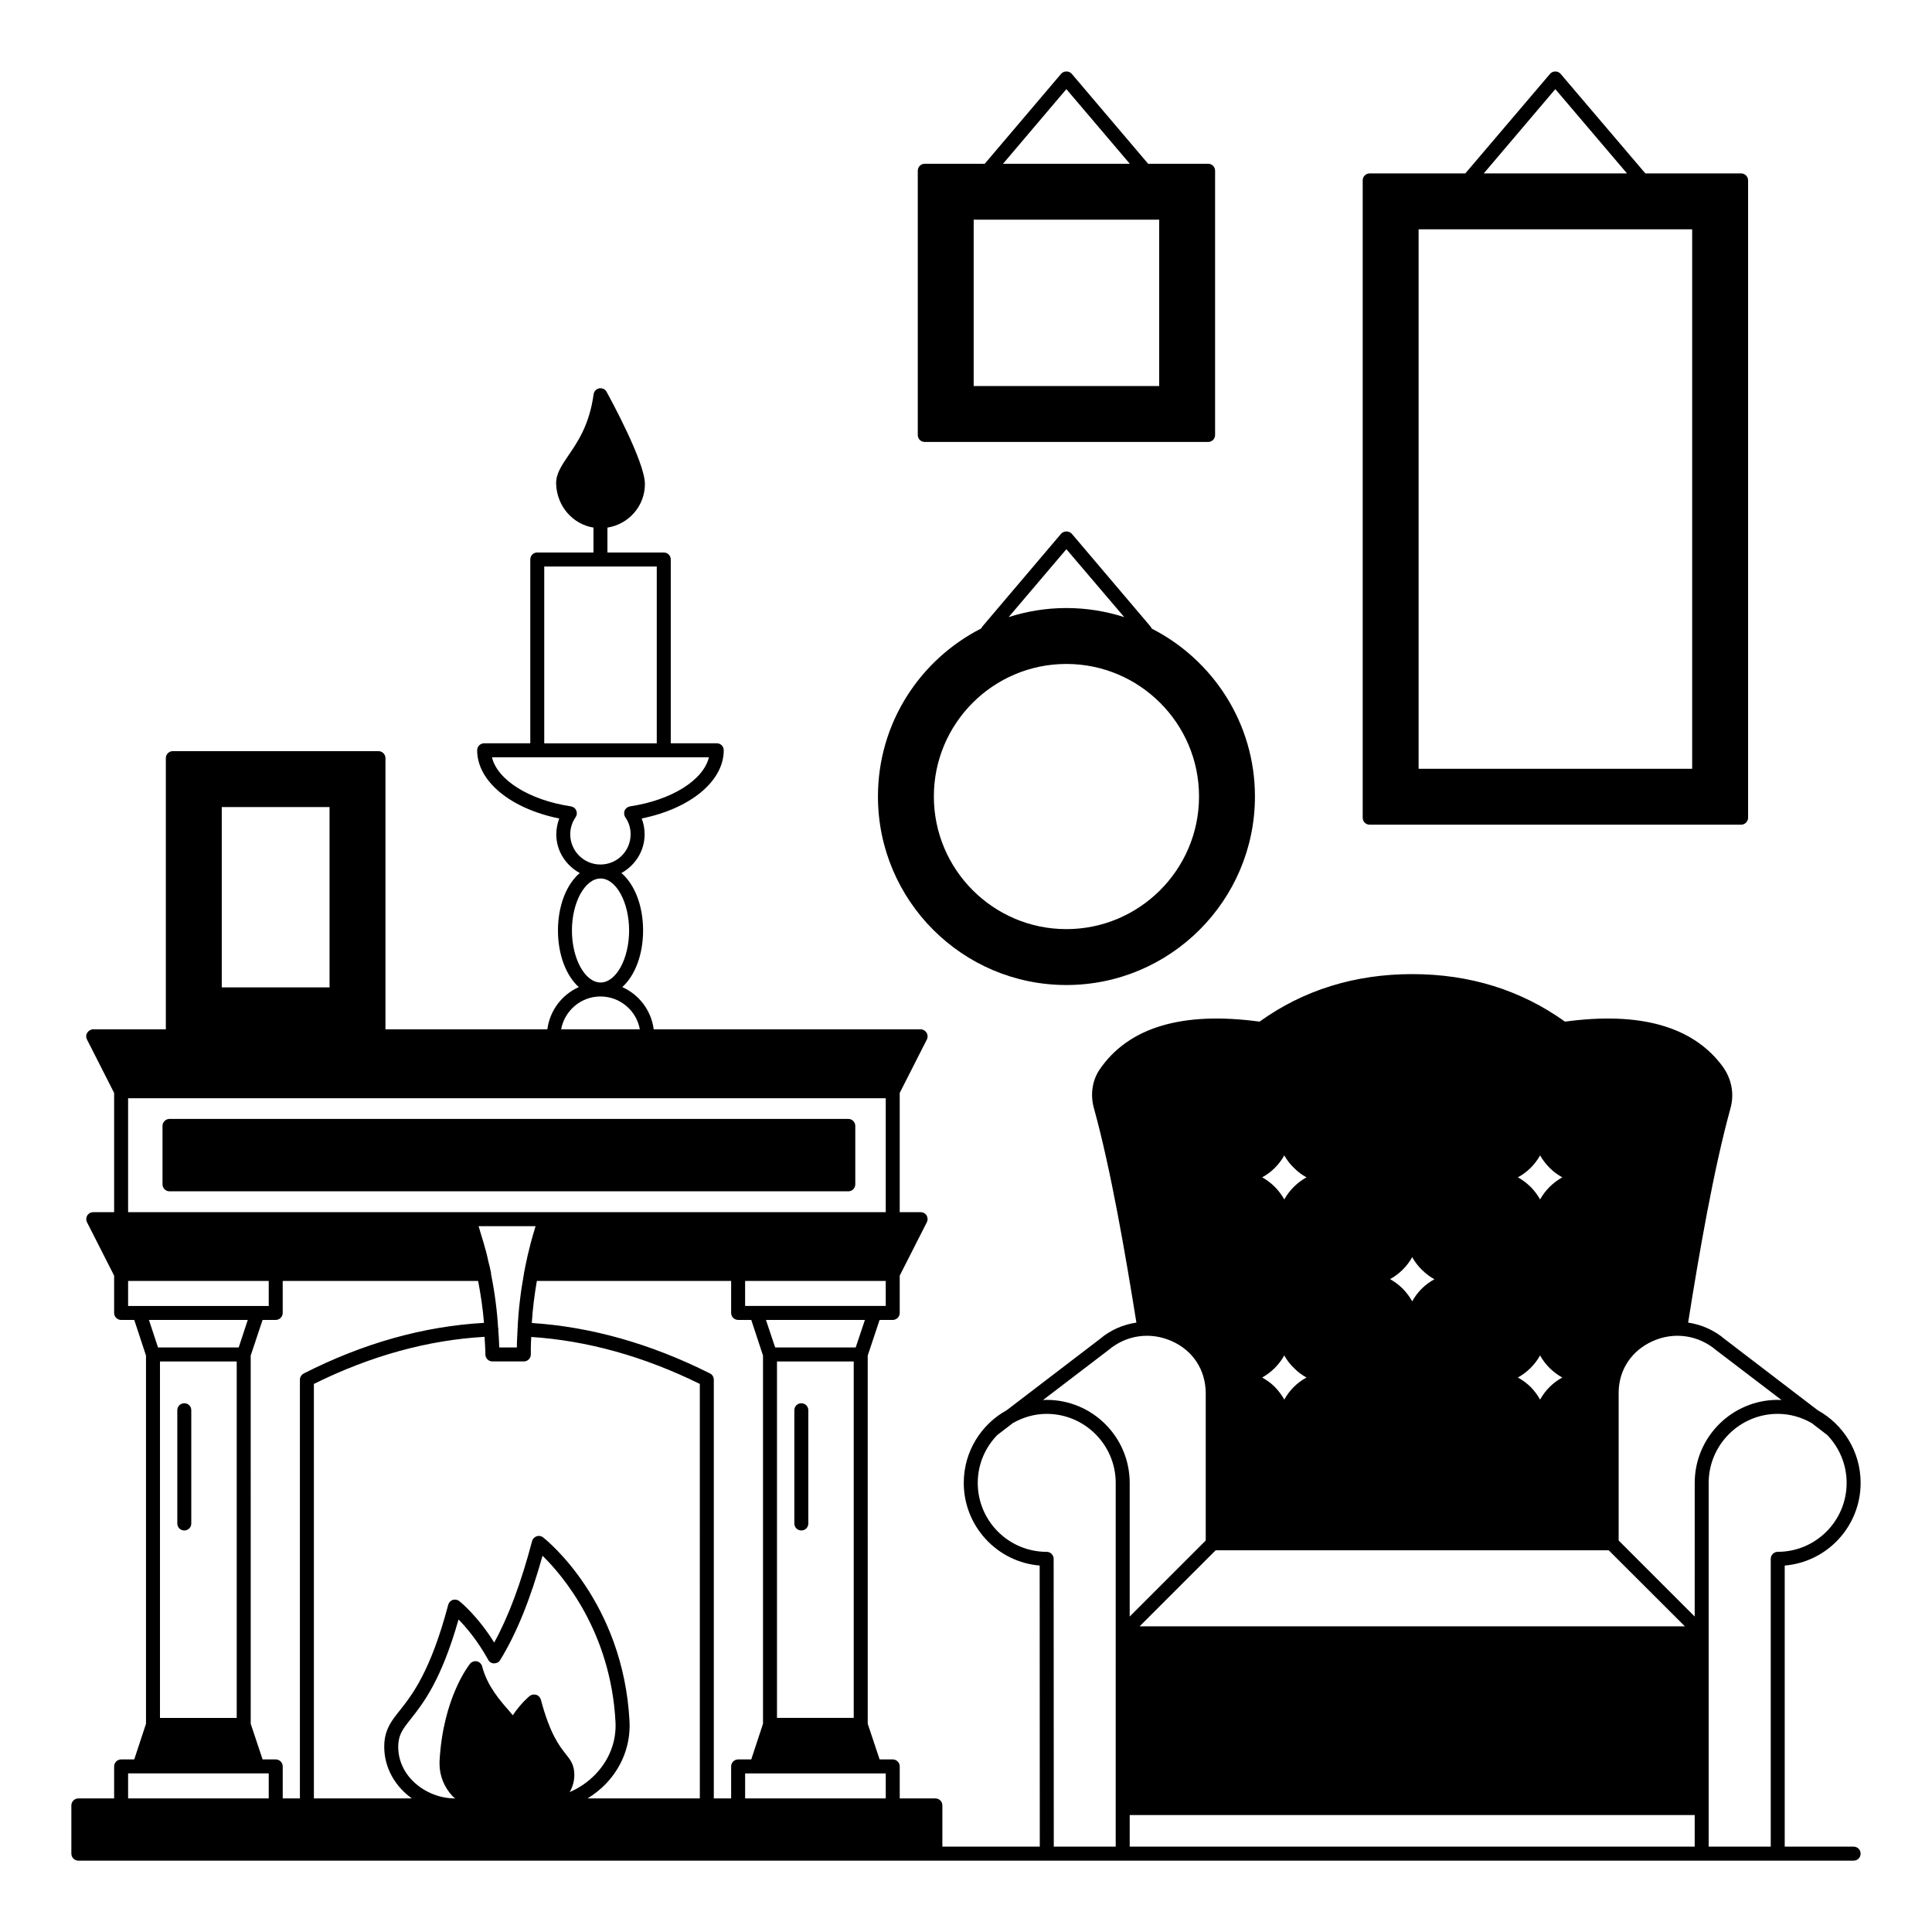 <?xml version="1.0" encoding="UTF-8"?>
<!-- Uploaded to: ICON Repo, www.svgrepo.com, Generator: ICON Repo Mixer Tools -->
<svg fill="#000000" width="800px" height="800px" version="1.1" viewBox="144 144 512 512" xmlns="http://www.w3.org/2000/svg">
 <g>
  <path d="m192.84 549.59c1.039 0 1.852-0.816 1.852-1.852v-30.008c0-1.039-0.816-1.852-1.852-1.852-1.039 0-1.852 0.816-1.852 1.852v30.008c0 1.035 0.812 1.852 1.852 1.852z"/>
  <path d="m356.36 549.59c1.039 0 1.852-0.816 1.852-1.852v-30.008c0-1.039-0.816-1.852-1.852-1.852-1.039 0-1.852 0.816-1.852 1.852v30.008c0 1.035 0.816 1.852 1.852 1.852z"/>
  <path d="m635.23 633.38h-18.262v-74.496c11.262-0.926 20.117-10.41 20.117-21.895 0-8.297-4.594-15.523-11.371-19.262l-24.562-18.781c-2.852-2.445-6.262-3.926-9.781-4.445 2.891-18.188 6.742-40.562 11.223-56.789 1.074-3.816 0.297-7.891-2.148-11.188-7.816-10.52-21.82-14.484-41.711-11.781-11.668-8.371-25.266-12.594-40.488-12.594-15.188 0-28.82 4.223-40.453 12.594-20.449-2.777-34.676 1.48-42.344 12.633-2 2.926-2.555 6.668-1.555 10.297 4.519 16.301 8.336 38.637 11.262 56.828-3.519 0.52-6.891 1.965-9.707 4.371l-24.672 18.855c-6.777 3.742-11.371 10.965-11.371 19.262 0 11.484 8.855 20.969 20.117 21.895l0.031 74.496h-25.82v-10.93c0-1.039-0.816-1.852-1.852-1.852h-9.445v-8.484c0-1.039-0.852-1.852-1.852-1.852h-3.481l-3.148-9.445-0.004-97.578 3.148-9.445h3.481c1 0 1.852-0.816 1.852-1.852v-9.891l7.188-14.152c0.297-0.555 0.258-1.258-0.074-1.816-0.332-0.52-0.926-0.852-1.594-0.852h-5.519v-31.598l7.188-14.152c0.297-0.555 0.258-1.258-0.074-1.816-0.332-0.52-0.926-0.891-1.555-0.891h-70.754c-0.668-5-3.852-9.188-8.336-11.188 3.336-3 5.519-8.52 5.519-15.004 0-6.668-2.297-12.262-5.742-15.227 3.629-2 6.148-5.816 6.148-10.262 0-1.445-0.258-2.852-0.777-4.188 12.93-2.629 21.746-9.891 21.746-18.078 0-1.039-0.816-1.852-1.852-1.852h-12.188v-48.707c0-1.039-0.816-1.852-1.852-1.852h-14.93v-6.594c5.629-0.891 9.93-5.703 9.93-11.559 0-5.816-9.113-22.523-10.148-24.414-0.371-0.703-1.148-1.074-1.965-0.926-0.777 0.148-1.371 0.777-1.48 1.555-1.113 8.113-4.223 12.633-6.707 16.262-1.777 2.629-3.336 4.891-3.223 7.559 0.223 5.926 4.445 10.633 9.891 11.52v6.594h-14.891c-1.039 0-1.852 0.816-1.852 1.852v48.715h-12.227c-1 0-1.852 0.816-1.852 1.852 0 8.188 8.816 15.449 21.746 18.078-0.48 1.332-0.777 2.742-0.777 4.188 0 4.445 2.555 8.262 6.223 10.262-3.481 2.965-5.777 8.559-5.777 15.227 0 6.484 2.188 12.004 5.519 15.004-4.484 2-7.668 6.188-8.336 11.188h-42.902v-71.867c0-1-0.816-1.852-1.852-1.852h-54.496c-1.039 0-1.852 0.852-1.852 1.852v71.867h-19.262c-0.629 0-1.223 0.371-1.555 0.891-0.371 0.555-0.371 1.258-0.074 1.816l7.188 14.152v31.598h-5.559c-0.629 0-1.223 0.332-1.555 0.852-0.332 0.555-0.371 1.258-0.074 1.816l7.188 14.152v9.891c0 1.039 0.852 1.852 1.852 1.852l3.481-0.004 3.113 9.445v97.574l-3.113 9.445-3.481 0.004c-1 0-1.852 0.816-1.852 1.852v8.484h-9.484c-1 0-1.852 0.816-1.852 1.852v12.781c0 1.039 0.852 1.852 1.852 1.852h470.47c1.039 0 1.852-0.816 1.852-1.852 0-1.039-0.816-1.852-1.852-1.852zm-256.5-143.29h-37.266v-6.633h37.266zm-29.301 11.004-2.445-7.297h26.227l-2.445 7.297zm20.816 3.703v94.465h-20.336v-94.465zm-82.016-210.67h29.82v46.863h-29.82zm6.891 70.977c0-1.629 0.48-3.148 1.406-4.519 0.371-0.52 0.445-1.184 0.184-1.777-0.223-0.594-0.777-1-1.406-1.113-11.113-1.668-19.484-7-20.93-13.004h57.492c-1.445 6-9.781 11.336-20.895 13.004-0.629 0.109-1.184 0.52-1.445 1.113-0.223 0.594-0.148 1.258 0.184 1.777 0.965 1.371 1.406 2.891 1.406 4.519 0 4.41-3.555 8-8 8-4.402 0.004-7.996-3.59-7.996-8zm0.445 25.488c0-7.484 3.481-13.781 7.594-13.781 4.113 0 7.559 6.297 7.559 13.781s-3.445 13.781-7.559 13.781c-4.113 0-7.594-6.301-7.594-13.781zm7.555 17.484c5.223 0 9.559 3.777 10.445 8.707h-20.855c0.891-4.93 5.227-8.707 10.41-8.707zm-100.35-50.195h28.562v47.789h-28.562zm-24.82 77.164h200.78v30.191h-90.316-0.035-20.078-0.074-90.277zm103.21 61.309c-0.074 1.555-0.184 3.148-0.184 4.742h-4.668c-0.035-1.555-0.148-3.074-0.258-4.629 0-0.074 0.035-0.148 0.035-0.223 0-0.109-0.035-0.184-0.074-0.297-0.297-4.816-0.926-9.594-1.891-14.336 0-0.109 0.035-0.223 0-0.332-0.184-1-0.445-2-0.703-3-0.148-0.742-0.332-1.48-0.52-2.258-0.445-1.742-0.965-3.445-1.52-5.223-0.184-0.594-0.332-1.223-0.555-1.852h15.113l-0.332 1.113c-0.668 2.188-1.258 4.41-1.777 6.668-0.223 1-0.406 1.965-0.629 2.965-0.074 0.52-0.223 1.074-0.332 1.629 0 0.035 0.035 0.109 0 0.148-0.891 4.852-1.48 9.781-1.703 14.707 0 0.035-0.035 0.035-0.035 0.074-0.008 0.027 0.031 0.066 0.031 0.102zm-103.21-6.262v-6.633h37.266v6.633zm7.926 11.004-2.406-7.297h26.191l-2.406 7.297zm20.855 3.703v94.465h-20.336v-94.465zm8.484 115.8h-37.266v-6.633h37.266zm8.262-110.95v110.95h-4.555v-8.484c0-1.039-0.852-1.852-1.852-1.852h-3.481l-3.148-9.445-0.004-97.578 3.148-9.445h3.481c1 0 1.852-0.816 1.852-1.852v-8.484h51.789c0.703 3.703 1.258 7.371 1.555 11.113-15.891 0.891-31.969 5.371-47.75 13.41-0.629 0.332-1.035 0.965-1.035 1.668zm72.68 103.84c-0.184-2.113-1.184-3.336-2.297-4.742-1.629-2.074-4.113-5.223-6.519-14.301-0.184-0.629-0.629-1.113-1.223-1.297-0.594-0.184-1.223-0.074-1.742 0.297-0.109 0.109-2.258 1.816-4.484 5.113-0.297-0.371-0.594-0.742-0.926-1.113-2.445-2.777-5.816-6.594-7.188-11.816-0.184-0.703-0.742-1.223-1.406-1.371-0.668-0.109-1.371 0.109-1.816 0.668-0.297 0.371-7.188 9.074-8.074 25.855v0.668c0 3.148 1.223 6.188 3.481 8.594 0.184 0.184 0.445 0.371 0.668 0.555h-0.074c-4.371 0-8.707-1.926-11.633-5.113-2.481-2.742-3.668-6.188-3.336-9.633 0.258-2.481 1.332-3.852 3.262-6.297 3.223-4.074 8.039-10.113 12.668-26.375 2 2.039 5.074 5.629 7.852 10.668 0.297 0.594 0.891 0.965 1.555 0.965 0.742-0.035 1.297-0.297 1.629-0.891 4.336-7.039 8-16.113 11.223-27.637 5.188 5.074 18.078 20.004 19.336 44.082 0.258 5.074-1.594 9.93-5.223 13.742-1.965 2.074-4.336 3.703-6.926 4.816 0.977-1.66 1.383-3.547 1.195-5.438zm33.305 7.113h-29.746c1.777-1.113 3.445-2.406 4.891-3.926 4.336-4.555 6.519-10.41 6.223-16.484-1.668-31.746-22.004-48.086-22.895-48.75-0.48-0.406-1.148-0.52-1.742-0.297-0.555 0.184-1.039 0.668-1.184 1.258-2.926 11.078-6.223 19.93-10.039 26.895-4.445-7.148-9.039-10.816-9.262-11.004-0.48-0.371-1.148-0.48-1.742-0.297-0.594 0.223-1.039 0.703-1.184 1.297-4.703 17.746-9.594 23.895-12.816 27.969-2.074 2.594-3.703 4.668-4.074 8.223-0.406 4.519 1.113 8.965 4.297 12.484 0.891 1 1.891 1.852 2.965 2.629h-25.969l-0.004-109.84c15.004-7.445 30.23-11.633 45.23-12.484 0.074 1.555 0.223 3.113 0.223 4.668 0 1 0.816 1.852 1.852 1.852h8.336c1.039 0 1.852-0.852 1.852-1.852v-1.668c0-0.965 0.074-1.965 0.109-2.965 14.781 0.965 29.785 5.113 44.676 12.445zm8.297-8.484v8.484h-4.594v-110.95c0-0.703-0.371-1.371-1-1.668-15.707-7.891-31.598-12.371-47.23-13.375 0.223-3.742 0.703-7.445 1.332-11.152h51.492v8.484c0 1.039 0.852 1.852 1.852 1.852h3.481l3.113 9.445v97.574l-3.113 9.445-3.477 0.008c-1 0-1.855 0.812-1.855 1.852zm40.973 8.484h-37.266v-6.633h37.266zm173.41-170.41c0.668 1.184 1.52 2.297 2.519 3.297 1.039 1.039 2.148 1.852 3.371 2.519-2.481 1.371-4.519 3.406-5.891 5.852-0.668-1.184-1.52-2.332-2.519-3.336-1.039-1-2.148-1.852-3.371-2.519 2.484-1.332 4.519-3.367 5.891-5.812zm0 53.012c0.668 1.223 1.52 2.332 2.519 3.336 1.039 1 2.148 1.852 3.371 2.519-2.481 1.332-4.519 3.371-5.891 5.852-0.668-1.223-1.52-2.332-2.519-3.371-1.039-1-2.148-1.816-3.371-2.481 2.484-1.375 4.519-3.414 5.891-5.856zm-33.895-26.043c0.668 1.184 1.52 2.332 2.555 3.336 1 1 2.113 1.852 3.336 2.519-2.481 1.332-4.519 3.371-5.891 5.852-0.668-1.223-1.52-2.332-2.519-3.371-1-1-2.148-1.816-3.336-2.519 2.445-1.336 4.484-3.371 5.856-5.816zm-33.898-26.969c0.668 1.184 1.52 2.332 2.555 3.297 1 1.039 2.113 1.852 3.336 2.519-2.481 1.371-4.519 3.406-5.891 5.852-0.668-1.184-1.52-2.332-2.519-3.336-1-1-2.148-1.852-3.336-2.519 2.449-1.332 4.488-3.367 5.856-5.812zm0 53.012c0.668 1.223 1.52 2.332 2.555 3.336 1 1 2.113 1.852 3.336 2.519-2.481 1.332-4.519 3.371-5.891 5.852-0.668-1.223-1.52-2.332-2.519-3.371-1-1-2.148-1.816-3.336-2.481 2.449-1.375 4.488-3.414 5.856-5.856zm-18.188 51.641h104.17l20.188 20.152h-144.51zm-28.375-53.086c4.703-4 11.152-4.891 16.855-2.297 5.484 2.481 8.816 7.484 8.891 13.668v39.121l-20.152 20.152v-35.414c0-12.152-9.855-22.004-22.004-22.004-0.332 0-0.629 0.035-0.965 0.035zm1.887 131.62h-16.41l-0.035-76.273c0-1-0.816-1.852-1.852-1.852-10.078 0-18.262-8.188-18.262-18.262 0-4.926 1.965-9.371 5.148-12.668l4.148-3.188c2.668-1.52 5.703-2.445 8.965-2.445 10.113 0 18.301 8.223 18.301 18.301zm153.44 0h-149.73v-8.371h149.73zm0-60.977-20.152-20.152v-39.418c0.109-5.891 3.445-10.891 8.93-13.375 5.668-2.594 12.152-1.703 16.93 2.371l17.301 13.188c-0.332 0-0.668-0.035-1-0.035-12.113 0-22.004 9.855-22.004 22.004zm20.152-15.301v76.277h-16.449v-96.391c0-10.078 8.223-18.301 18.301-18.301 3.297 0 6.336 0.926 9 2.445l4.148 3.188c3.148 3.297 5.113 7.742 5.113 12.668 0 10.078-8.188 18.262-18.262 18.262-1 0-1.852 0.852-1.852 1.852z"/>
  <path d="m370.66 457.86v-15.484c0-1-0.816-1.852-1.852-1.852h-179.89c-1 0-1.852 0.852-1.852 1.852v15.484c0 1.039 0.852 1.852 1.852 1.852h179.89c1.035 0 1.852-0.816 1.852-1.852z"/>
  <path d="m506.98 362.55h98.43c1 0 1.852-0.816 1.852-1.852v-168.89c0-1.039-0.852-1.852-1.852-1.852h-25.375l-22.449-26.375c-0.703-0.852-2.113-0.852-2.816 0l-22.449 26.375h-25.34c-1.039 0-1.852 0.816-1.852 1.852v168.89c0 1.039 0.812 1.855 1.852 1.855zm49.195-194.93 19.004 22.34h-37.973zm-36.23 37.156h72.496v142.96h-72.496z"/>
  <path d="m426.6 405.04c27.562 0 49.973-22.414 49.973-49.973 0-19.41-11.152-36.23-27.375-44.492-0.074-0.223-0.184-0.445-0.371-0.629l-20.781-24.488c-0.703-0.816-2.148-0.816-2.852 0l-20.781 24.488c-0.184 0.184-0.297 0.406-0.371 0.594-16.227 8.262-27.375 25.078-27.375 44.527-0.004 27.562 22.371 49.973 49.934 49.973zm0-115.5 15.336 18.004c-4.816-1.555-10.004-2.406-15.336-2.406-5.336 0-10.484 0.852-15.301 2.406zm0 30.414c19.375 0 35.156 15.742 35.156 35.117s-15.781 35.156-35.156 35.156-35.117-15.781-35.117-35.156c-0.004-19.375 15.742-35.117 35.117-35.117z"/>
  <path d="m389.07 261.12h75.09c1.039 0 1.852-0.816 1.852-1.852v-70.016c0-1.039-0.816-1.852-1.852-1.852h-15.891l-20.227-23.82c-0.703-0.852-2.148-0.852-2.852 0l-20.227 23.82h-15.891c-1.039 0-1.852 0.816-1.852 1.852v70.016c-0.004 1.035 0.809 1.852 1.848 1.852zm37.527-93.5 16.816 19.781h-33.602zm-24.562 34.598h49.16v44.082l-49.16 0.004z"/>
 </g>
</svg>